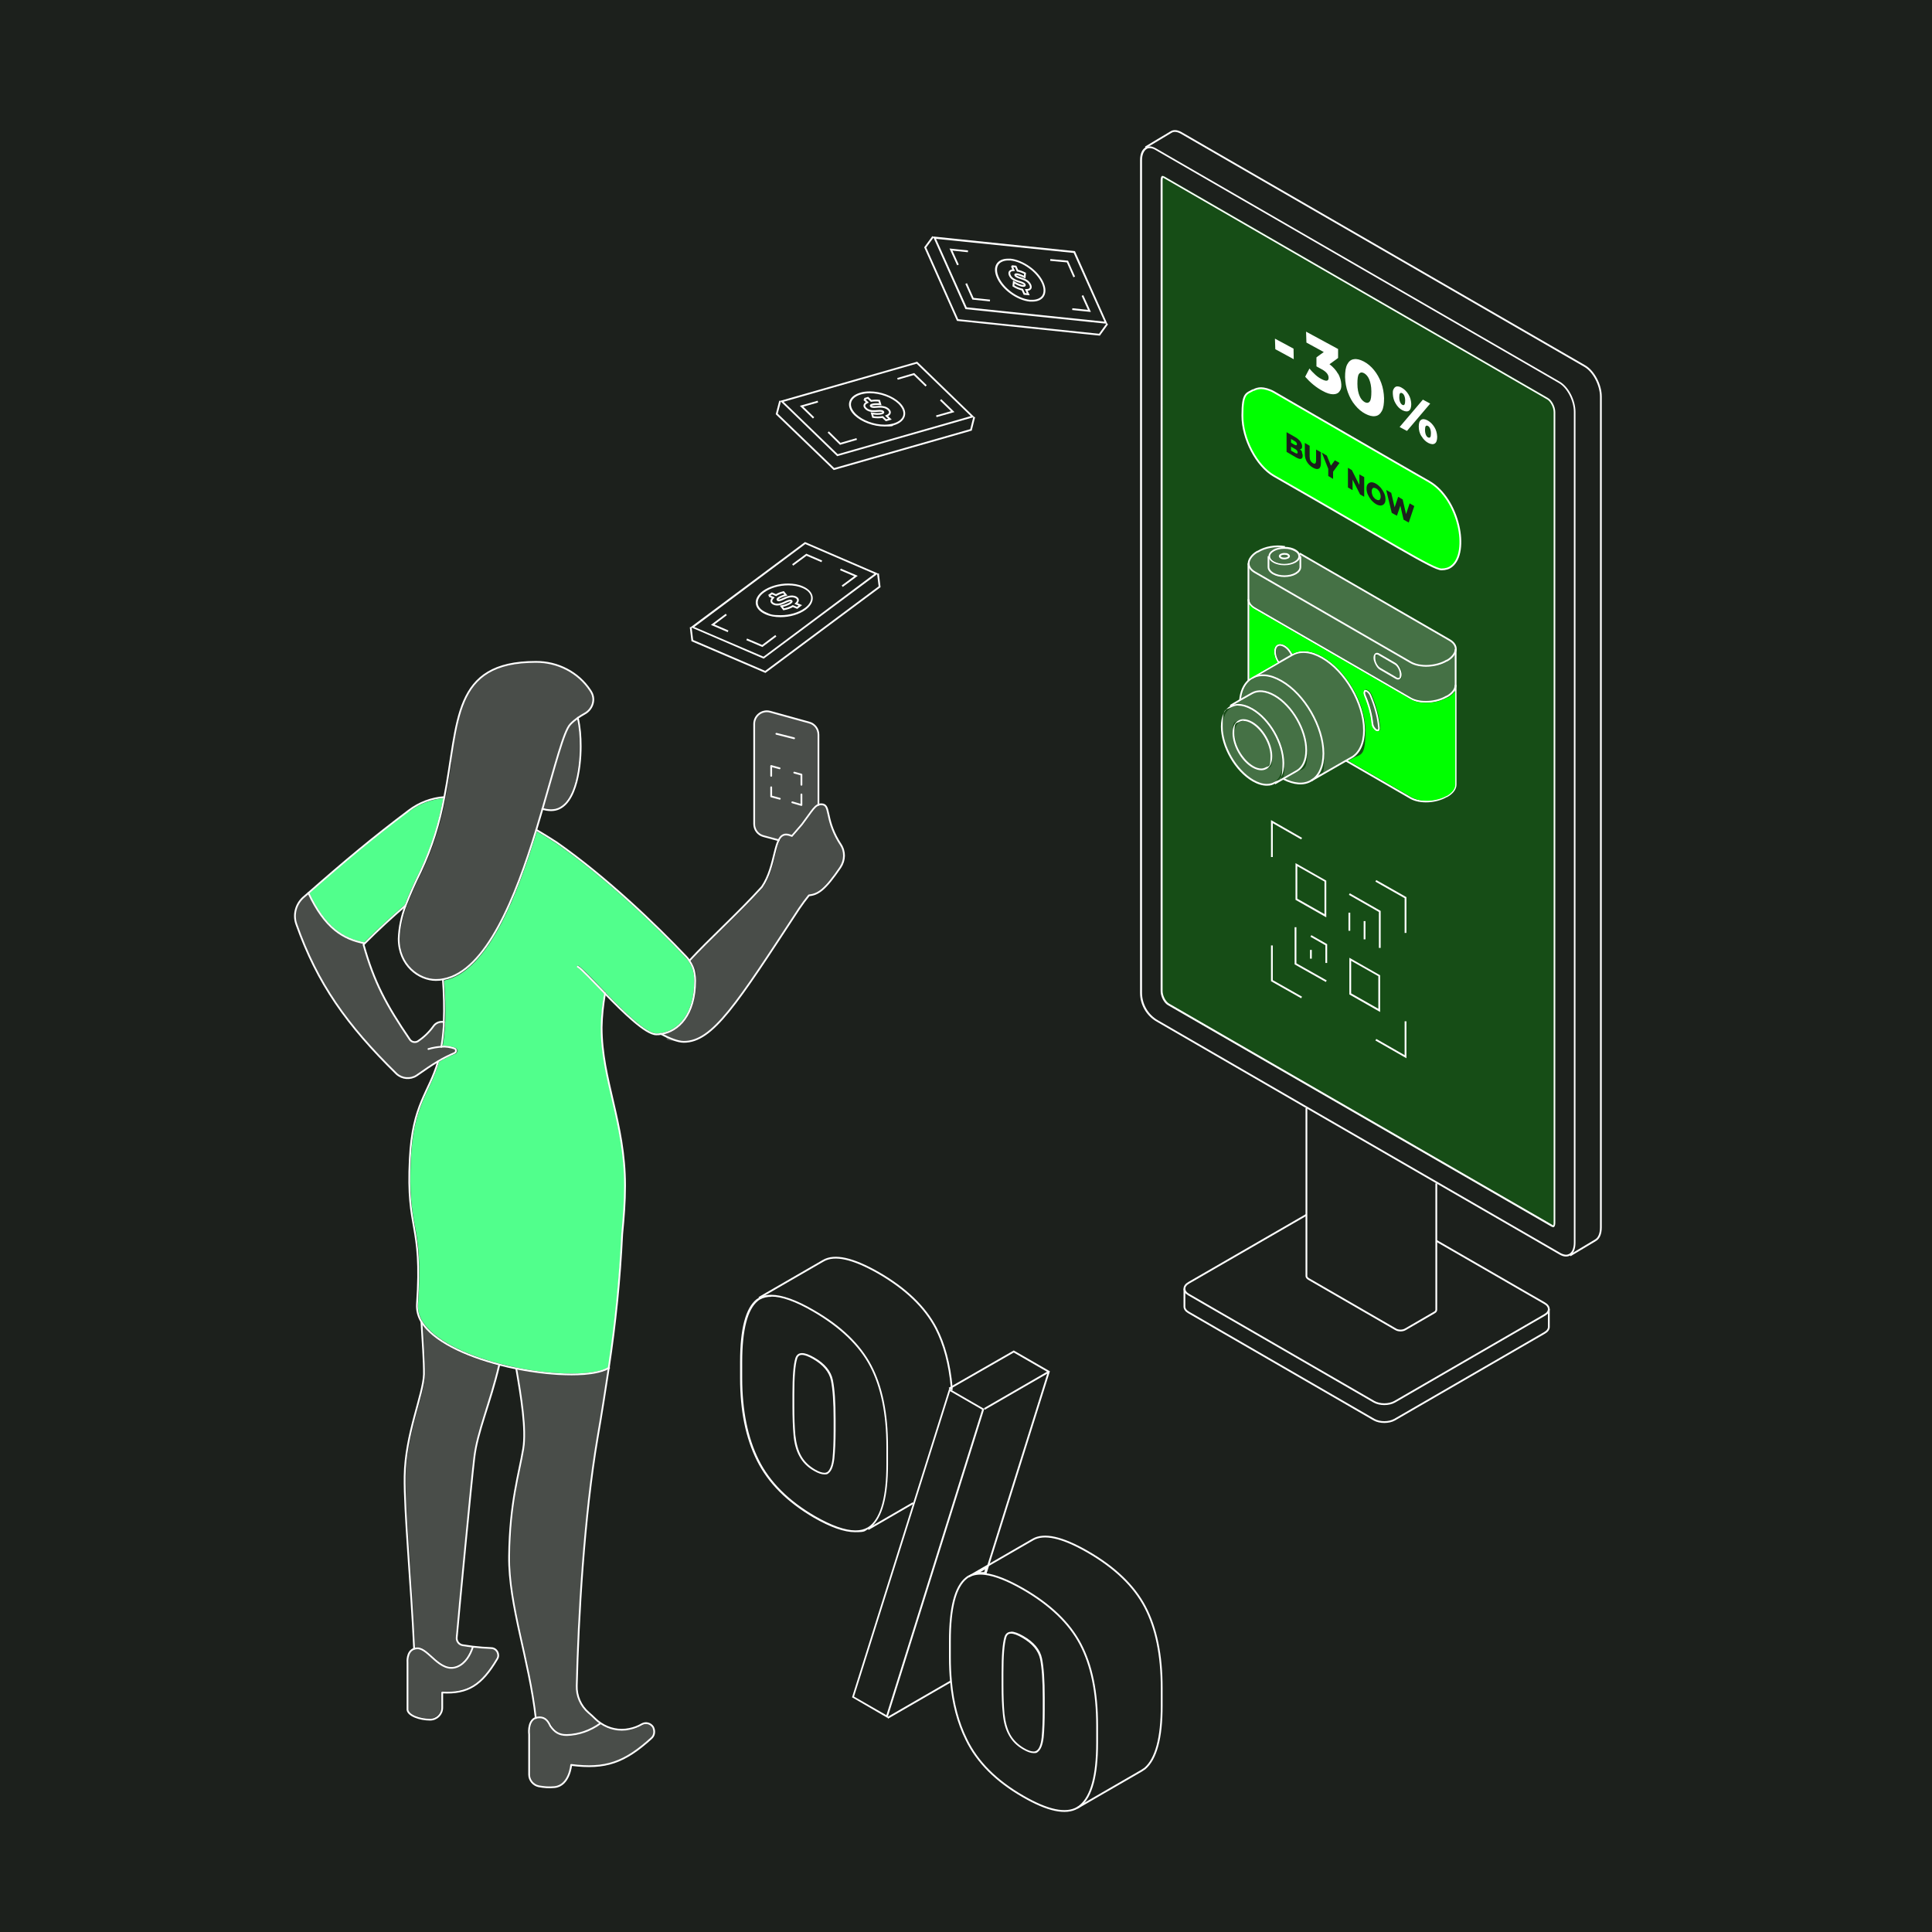 <svg xmlns="http://www.w3.org/2000/svg" id="katman_1" viewBox="0 0 1080 1080"><defs><style>      .st0 {        stroke-miterlimit: 10;      }      .st0, .st1 {        fill: none;        stroke: #fff;      }      .st2, .st3 {        fill: lime;      }      .st4, .st5 {        fill: #fff;      }      .st4, .st3, .st6 {        opacity: .2;      }      .st7 {        fill: #1c201c;      }      .st1 {        stroke-linecap: round;        stroke-linejoin: round;      }      .st8 {        fill: #51ff8c;      }    </style></defs><rect class="st7" width="1080" height="1080"></rect><g><g><path class="st4" d="M426.9,466.9c-2.8-.8-4.8-3.4-4.8-6.4v-55.9c0-2.1.9-4,2.6-5.2,1.7-1.3,3.7-1.7,5.7-1.1l21.7,6c2.8.8,4.8,3.4,4.8,6.4v38.9c-1.8.8-3.3,2.9-5.7,6.3-1,1.3-2.1,2.9-3.4,4.6l-5.4,6.3c-1-.4-2.1-.6-3.1-.7-2,0-3.4,1.2-4.4,3.1l-8.1-2.2Z"></path><path class="st4" d="M315.6,449.2c-2.2,2.1-4.7,3.2-7.6,3.2-1.3,0-2.7-.2-4.2-.6,1.5-5,2.8-9.8,4.1-14.4,4.6-16.3,8.3-29.1,11.1-32.1,1.1-1.1,2.3-2.2,3.6-3.2,1,4.9,1.5,10,1.4,15,0,11.4-2.2,25.7-8.5,32Z"></path><path class="st4" d="M252.2,425.8c4.9-32.1,8.4-55.3,47.3-55.3,12.2-.2,23.5,5.7,30.1,15.8.2.3.4.7.6,1,1,1.9,1.2,4.1.6,6.3-.7,2.2-2.2,4-4.3,5.1-1.3.7-2.6,1.5-3.8,2.3,0,0,0,0,0,0,0,0,0,0,0,0-1.7,1.2-3.2,2.4-4.4,3.8-2.9,3.1-6.5,15.4-11.3,32.5-1.3,4.7-2.7,9.6-4.2,14.8,0,0,0,0,0,.1l-.3,1.2c-1,3.3-2,6.8-3,10.2,0,0,0,0,0,0-.1.1-.2.3-.1.5-10.3,33.6-26.8,78.6-51.5,83.1,0,0,0,0,0,0,0,0,0,0,0,0,0,0,0,0,0,0,0,0,0,0,0,0-1.5.3-2.8.4-4.1.4-9.7,0-20.2-8.6-20.2-22.5.2-6.3,1.5-12.6,3.9-18.7,2.6-6.7,5.4-13.1,8.4-18.9,6.2-13.2,10.7-27.2,13.3-41.7,0,0,0,0,0,0,1.3-6.9,2.3-13.5,3.3-19.9Z"></path><path class="st4" d="M232.7,600.8h-.1c-3.3,2.2-7.7,1.9-10.6-.8-29.3-28.9-44.5-51.5-55.9-83.5-1.8-5.1-.4-10.8,3.6-14.4.7-.6,1.8-1.6,2.5-2.2,9.8,20.4,20.5,25.5,30.6,27.7,0,.1-.1.3,0,.4,6.3,22.1,13.4,34.8,26,53.3.6.8,1.4,1.4,2.4,1.6.2,0,.5,0,.7,0,.8,0,1.5-.2,2.1-.6,0,0,.1,0,.2,0,3.3-2.2,6.2-5,8.6-8.4,1.1-1.7,3-2.5,5-2.3v1.7c-.4,4-.8,7.7-1.4,11.3-2.5.2-4.8.6-6.9,1.2-.3,0-.4.4-.3.6,0,.3.3.4.6.3,2.1-.6,4.4-1,6.9-1.2,0,0,.1,0,.2,0s.2,0,.3,0c2.4-.2,4.7.1,6.9.9.2,0,.4.2.5.5.2.4,0,.9-.5,1.1-3.4,1.4-6.5,3-9.4,4.7,0,0,0,0,0,0,0,0,0,0,0,0-3.6,2.2-7.4,4.8-11.8,7.9Z"></path><path class="st4" d="M264.6,921c3.7.4,7,.7,10,.7.9,0,1.8.4,2.4,1.1.6.7,1,1.6,1,2.5,0,.6-.2,1.2-.5,1.7-8.6,14.6-16.3,19.2-30.3,18.4-.1,0-.3,0-.4.1-.1,0-.2.2-.2.4v8.5c0,3.4-2.8,6.2-6.3,6.2-5.4,0-11.7-2.2-12.1-5v-26.5c0,0-.5-5.7,3.3-7.1,0,0,0,0,0,0,.6-.2,1.1-.3,1.7-.3h0c2.4,0,4.8,2.3,7.5,4.7,4.1,3.7,8.8,8,14.8,5.6,3.9-1.6,6.9-5.4,8.9-11Z"></path><path class="st4" d="M271.4,787.9c-3.1,10-5.9,18.5-6.8,27-1.9,16.7-8.5,86.6-9.8,100.4-.2,2.4,1.5,4.5,3.8,4.9,2,.3,3.5.5,5,.7-1.3,3.8-3.8,8.4-8.2,10.2-5.5,2.1-9.7-1.7-13.8-5.4-2.8-2.5-5.4-4.9-8.1-4.9h0c-.5,0-.9,0-1.4.2-.7-14.7-1.7-30.2-2.7-45.2-1.4-20.1-2.7-39.1-2.5-50.5.2-13.9,3.9-27.6,6.9-38.6,2-7.4,3.8-13.8,3.9-18.3.1-6-.5-15.6-1.1-25l-.2-2.5c6.6,9,21.8,17.1,42.3,22.5-2.2,9.2-4.8,17.4-7.1,24.7Z"></path><path class="st4" d="M352,967.1c2.6-.5,5.1-1.5,7.3-2.8,1.9-1.1,4.4-.4,5.5,1.5l.2.4h0c0,0,0,.1,0,.2.8,1.7.3,3.8-1.1,5-14.9,13.6-25.7,17.2-44.4,14.8-.1,0-.3,0-.4.1-.1,0-.2.2-.2.3,0,.1-1,11.2-8.9,12-3,.3-5.9.1-8.8-.5-2.8-.6-4.8-3.2-4.8-6.1v-22.5c0,0-.9-6.9,3-8.6,0,0,0,0,0,0,.2,0,.3,0,.4-.2.6-.2,1.3-.3,1.9-.3s0,0,0,0c2.8,0,4.2,1.8,5.5,4.6,2.4,3.3,4.8,5.3,9.8,5.3,6.7-.2,13.2-2.4,18.7-6.4,4.7,3.1,10.6,4.3,16.1,3.1Z"></path><path class="st4" d="M333.7,803.3c-9,52.4-11.2,119.7-11.7,139.1-.2,6,2.3,11.6,6.7,15.5l.2.2c1.2,1,2.4,2.1,3.5,3.2.8.8,1.6,1.5,2.6,2.1-5.2,3.7-11.4,5.7-17.8,6-4.6,0-6.6-1.6-8.9-4.8-1.2-2.6-2.8-5-6.4-5.1-.6,0-1.3,0-1.9.3-1.6-13.8-4.5-27.2-7.4-40.1-3.9-17.5-7.6-34-7.4-49.7.3-22.8,3.3-37.4,5.7-49.1.8-3.8,1.5-7.4,2.1-10.9,1.8-11.1-1.2-29.4-3.8-44.4,10.8,2.1,21.3,3.2,30.2,3.2s16.1-1.1,20.3-3.2c-1.9,12.3-3.8,24.5-6,37.6Z"></path><path class="st4" d="M469.3,484.5c-8.6,12.5-12.4,15-17.2,15.5-.1,0-.3,0-.3.2-.4.5-.8,1.1-1.2,1.6-1.5,1.9-3,3.8-4.2,5.7l-3.6,5.5c-31.9,48.7-45.2,68.9-60.5,68.9s-6.6-1.3-11.2-3.7c9-2,18.1-10.8,18.1-30.1s-.1-2.6-.3-4c-.4-2.4-1.3-4.9-2.7-7,4.8-5.3,10.9-11.2,17.3-17.5,7.8-7.6,15.8-15.5,23.1-23.6,3.8-5.6,5.5-12.4,6.8-17.9,1.5-6.2,2.7-11.2,6.2-11.2,1,0,2.1.3,3.1.8.2,0,.4,0,.6-.1l5.6-6.6c1.3-1.8,2.4-3.3,3.4-4.7,2.5-3.5,3.9-5.4,5.6-6.1,0,0,0,0,0,0,.4-.2.9-.3,1.4-.3,2.3,0,2.7,1.3,3.5,5.2.7,3.4,1.9,8.6,5.7,15.1.4.6.8,1.2,1.2,1.9,2.5,3.7,2.4,8.5-.1,12.2Z"></path><path class="st8" d="M228.8,453.5c5.6-4.1,12.1-6.6,19-7.3-2.6,14.1-6.9,27.9-13.1,40.8-3,5.8-5.8,12.2-8.4,18.8-8,6.9-15.7,14-22.7,21-10.1-2-20.9-6.9-30.7-27.5,21.1-18.6,36.8-31.5,55.8-45.9Z"></path><path class="st8" d="M366.9,577.7h0c-6.2,0-21.5-15.7-28.1-22.5,0,0,0-.2-.1-.3-1.6-1.6-3.1-3.1-4.5-4.6-5.4-5.6-9.4-9.6-10.8-10.4-.2-.1-.5,0-.7.2s0,.5.2.7c1.3.7,5.6,5.1,10.6,10.2,1.4,1.4,2.8,2.9,4.3,4.4-1.1,6.2-1.7,12.5-1.8,18.9,0,14,3,26.8,6.1,40.2,3.4,14.7,7,30,7,48.3s-.8,18.4-1.6,27.1c-1.2,24.7-3.7,49.8-7.4,74.5-7.9,4.5-28.7,4.6-51,.2,0,0-.2-.2-.4-.2s-.1,0-.2,0c-3-.6-6.1-1.3-9.1-2.1,0,0,0,0-.1,0-21.5-5.6-37.2-14.2-43.1-23.6,0-.1,0-.2-.2-.3-1.7-2.9-2.5-6-2.3-9.2,1.7-24.4,0-34.4-1.8-44.2-1.6-8.7-3.2-17.8-2.2-37.2,1-20.4,5.4-29.9,9.7-39.1,2.1-4.5,4.3-9.2,6-15.1,0,0,0,0,0,0,2.8-1.7,5.7-3.2,9.1-4.5.9-.4,1.4-1.5,1-2.4-.2-.4-.5-.8-1-1-2.2-.8-4.6-1.1-7-1,.6-3.5,1-7.2,1.3-11.2v-2c.1,0,.1-.1.1-.2s0-.1,0-.2c.2-7.6,0-15.4-.6-23,25-5,41.5-49.7,51.8-83.3,3.3,1.9,6.8,4,10.9,6.7,30.1,21,58.2,48.9,72.2,63.7.7.7,1.3,1.4,1.8,2.2,0,0,0,0,0,0,1.4,2.1,2.4,4.5,2.8,6.9.2,1.3.3,2.6.3,3.8,0,19.7-9.7,28.1-18.7,29.4-.8.1-1.7.2-2.5.2Z"></path></g><g><g><path class="st1" d="M248.4,445.6c-7.2.5-14.1,3.1-19.9,7.5-19.8,14.9-35.4,27.9-56.1,46.1,0,0-2,1.7-3,2.6-4.1,3.8-5.6,9.7-3.7,14.9,11.8,33.2,28,56.1,56,83.6,3.1,2.8,7.7,3.2,11.2.9,4.4-3.1,8.2-5.7,11.9-7.9,0,0,0,0,0,0,3-1.8,6.1-3.3,9.3-4.7.7-.3,1-1.1.7-1.8-.1-.3-.4-.6-.7-.7-2.3-.8-4.8-1.2-7.3-1h-.1c-2.4.2-4.9.6-7.2,1.3"></path><path class="st1" d="M338.2,555.4c10.3,10.6,22.9,22.9,28.7,22.8.8,0,1.7,0,2.6-.2,9.8-1.4,19.1-10.7,19.1-29.8,0-1.3-.1-2.6-.3-3.9-.4-2.6-1.4-5-2.9-7.2,0,0,0,0,0,0-.5-.8-1.1-1.6-1.8-2.3-16.9-17.8-44.3-44.2-72.3-63.8-3.9-2.5-7.7-4.9-11.5-7.1,0,0,0,0,0,0"></path><path class="st1" d="M323,540.4c1.8.9,7.9,7.5,15.2,14.9"></path><path class="st1" d="M340.5,764.7s-.1,0-.2,0c-8.2,4.9-29.9,4.7-51.7.3h0c-3.2-.6-6.4-1.4-9.5-2.2-19.3-5-36.9-13.3-43.5-23.9-1.8-2.9-2.7-6.3-2.5-9.8,3.2-46.2-6.1-40.3-4-81.4,1.5-30.5,10.6-36.6,15.8-54.3"></path><path class="st1" d="M246.7,585.2h0c.7-4,1.1-7.9,1.4-11.8v-2.2c.3-7.9.1-15.7-.5-23.6"></path><path class="st1" d="M226.7,506.2c-7.5,6.4-15.2,13.5-22.9,21.2l-.6.6c6,21.3,12.7,33.7,25.9,53.1,1,1.5,3.1,1.9,4.6.9,0,0,0,0,0,0,3.3-2.2,6.2-5,8.5-8.2,1.3-2,3.6-2.9,5.9-2.5h0"></path><path class="st1" d="M172.4,499.2c9.3,19.8,19.5,25.8,31.4,28.1"></path><path class="st1" d="M338.2,555.4h0c-1.1,6.3-1.8,12.6-1.9,18.9,0,29.2,13.1,53.4,13.1,88.5,0,9-.7,17.9-1.6,27.1-1.2,25-3.7,49.9-7.5,74.7,0,0,0,0,0,.1-1.9,12.2-3.8,24.9-6.2,38.6-7.6,44.3-10.8,101.8-11.7,139-.2,5.7,2.2,11.3,6.6,15.1,1.3,1.1,2.5,2.2,3.7,3.4.9.9,2,1.8,3.1,2.5,0,0,0,0,0,0,4.7,3.2,10.5,4.4,16,3.2,2.5-.5,4.9-1.4,7.1-2.7,2.2-1.2,4.9-.4,6.2,1.7,0,.1.1.3.2.5h0c.8,2.1.4,4.3-1.2,5.7-14.9,13.5-25.6,17.4-44.8,14.9,0,0-1,11.6-9.3,12.4-3,.3-6,.1-9-.5-3-.7-5.2-3.4-5.2-6.5v-22.4s-1-7.2,3.4-9.2c0,0,.1,0,.2,0,.7-.3,1.5-.4,2.3-.4,3.3,0,4.8,2.4,5.9,4.8,2.5,3.5,4.8,5.1,9.3,5.1,6.7-.2,13.2-2.5,18.7-6.5"></path><path class="st1" d="M235.6,738.9h0c.6,10.3,1.5,22.4,1.4,29.4-.3,11-10.5,33.6-10.8,56.9-.3,19.7,3.7,61,5.3,96.4"></path><path class="st1" d="M279.1,762.9h0c-5.1,21.7-12.3,37.3-14,52.1-1.9,16.3-8.3,83.7-9.8,100.4-.2,2.1,1.3,4,3.4,4.3,1.9.3,3.7.5,5.6.8h0c3.7.4,7.1.7,10.3.8,2.2,0,3.9,1.9,3.9,4.1,0,.7-.2,1.4-.6,2-8.6,14.5-16.3,19.5-30.7,18.7v8.5c0,3.7-3,6.7-6.8,6.7h0c-5.7,0-12.2-2.3-12.6-5.5v-26.5s-.6-6.1,3.7-7.6h0c.6-.2,1.2-.3,1.9-.3,6.3,0,12.5,14.1,22.2,10.3,4.6-1.9,7.2-6.5,8.7-11t0,0"></path><path class="st1" d="M288.6,765s0,0,0,0c2.7,15.6,5.7,33.9,3.9,44.9-2.3,14-7.5,29.7-7.9,60-.3,27.6,11.3,57.9,14.9,90.5h0"></path><path class="st1" d="M303.2,452.2h0c1.6.4,3.2.7,4.8.7,13.6.1,16.6-23,16.6-35.7,0-5.4-.4-10.7-1.6-15.9"></path><path class="st1" d="M323,401.3c1.2-.8,2.4-1.6,3.7-2.3,4.4-2.3,6.3-7.7,3.9-12-.2-.4-.4-.7-.6-1-6.7-10.2-18.3-16.1-30.5-16-47,0-42.9,33.4-51.1,75.5,0,0,0,0,0,0-2.6,14.4-7,28.4-13.2,41.6-3.1,6.2-5.9,12.5-8.4,18.9-2.3,6-3.7,12.4-3.9,18.8,0,14.8,11.3,23,20.7,23,1.4,0,2.8-.1,4.2-.4h0c24.1-4.4,40.6-46.3,52-83.6,1.2-4,2.4-8,3.5-11.8,6.9-23.6,11.8-43.3,15.5-47.1,1.3-1.4,2.8-2.6,4.4-3.7Z"></path><path class="st1" d="M385.4,537c10.6-11.6,27.1-26.4,40.5-41.2,8.2-11.9,6.3-29.3,13.5-29.3,1.1,0,2.3.4,3.3.8l5.6-6.5c5.9-7.8,7.3-11.2,10.8-11.2,5.4,0,1.9,7.4,9.6,20.5.4.6.8,1.2,1.2,1.9,2.6,3.9,2.5,8.9-.1,12.8-8.5,12.5-12.4,15.2-17.6,15.7-1.9,2.4-3.8,4.9-5.4,7.3-35.1,53.6-48.4,74.6-64.6,74.6-3.3,0-8.2-2-12.8-4.5"></path></g><path class="st1" d="M435.3,469.7l-8.5-2.3c-3.1-.8-5.2-3.6-5.2-6.8v-55.9c0-4.7,4.5-8.1,9-6.8l21.7,6c3.1.8,5.2,3.6,5.2,6.8v39.2"></path><g><polyline class="st1" points="431.1 433.7 431.1 428.2 435.8 429.5"></polyline><polyline class="st1" points="435.9 446.5 431.1 445.2 431.1 440.1"></polyline><polyline class="st1" points="448 444.1 448 450 442.9 448.5"></polyline><polyline class="st1" points="444 431.9 448 433 448 438.7"></polyline></g><line class="st1" x1="434" y1="410.2" x2="443.9" y2="412.7"></line></g></g><g><path class="st3" d="M868.4,686c-.3,0-.6-.1-1-.3l-214.4-123.8c-2.2-1.2-4.1-4.9-4.1-7.9V100.7c0-1.2.3-2.5,1.1-2.5s.6.1,1,.3l214.4,123.8c2.2,1.3,4.1,5,4.1,7.9v453.2c0,1.2-.3,2.4-1.1,2.4Z"></path><g class="st6"><path class="st5" d="M716.3,381.2c-6-3.4-11.6-4.1-15.8-1.8h-.2c-.7.5-1.3,1-1.9,1.5-2.4,2.2-3.9,5.5-4.5,9.6l6-3.4c3.5-2,8.1-1.6,13,1.3,9.9,5.7,17.9,19.6,17.9,31.1s-1.9,9.9-5.5,11.9l-6.9,3.9c5.4,2.7,10.5,2.9,14.3.7,4.3-2.4,6.6-7.7,6.6-14.7,0-14.7-10.4-32.7-23.1-40.1Z"></path><path class="st5" d="M729.8,419.4c0-11.1-7.8-24.7-17.4-30.2-4.5-2.6-8.8-3.1-12-1.3l-9.9,5.7c.6-.1,1.2-.2,1.9-.2,2.4,0,5.1.8,7.9,2.4,9.8,5.6,17.7,19.4,17.7,30.6s-1.1,7.5-3,9.6l9.9-5.7c3.2-1.8,5-5.7,5-11Z"></path><path class="st5" d="M701.7,319.5l87.3,50.4c5,2.9,13.7,2.5,19.5-.8h.2c3-1.8,4.6-4.1,4.6-6.2s-1.1-3.4-3.2-4.6l-83.3-48.1c0,.2,0,.5,0,.7h0s.5,0,.5,0v6.1c0,1.6-1,3-2.8,4.1-1.8,1-4.2,1.6-6.5,1.6-2.4,0-4.7-.5-6.5-1.6-1.8-1.1-2.8-2.5-2.8-4.1v-6.1h.5c0-1.3.9-2.6,2.6-3.6,1.1-.6,2.4-1,3.8-1.3-4.3-.2-8.9.8-12.2,2.7h-.2c-3,1.8-4.6,4-4.6,6.2s1.1,3.4,3.2,4.6Z"></path><path class="st5" d="M724.3,314.5c-1.7,1-4,1.5-6.3,1.5s-4.5-.5-6.3-1.5c-1-.6-1.7-1.2-2.1-1.9v4.4c0,1.2.8,2.3,2.3,3.2,3.3,1.9,8.7,1.9,12.1,0,1.5-.9,2.3-2,2.3-3.2v-4.4c-.4.7-1.1,1.4-2.1,1.9Z"></path><path class="st5" d="M809.2,369.8h-.2c-3.3,2-7.5,3-11.6,3s-6.5-.7-8.9-2.1l-87.3-50.4c-1.2-.7-2.1-1.5-2.7-2.4v17c0,1.8,1.1,3.4,3.2,4.6l87.3,50.4c5,2.9,13.7,2.5,19.5-.8h.2c2.9-1.8,4.6-4,4.6-6.2v-16.9c-.9,1.4-2.3,2.7-4.1,3.8ZM781.7,379.9c-.4,0-.9-.1-1.3-.4l-9.1-5.3c-1.9-1.1-3.3-3.9-3.3-6.4s.8-2.9,2-2.9.9.1,1.3.4l9.1,5.3c1.8,1.1,3.3,3.9,3.3,6.4s-.8,2.9-2,2.9Z"></path><path class="st5" d="M779.9,371.5l-9.1-5.3c-.3-.2-.6-.3-.8-.3-.7,0-1,1-1,1.9,0,2.1,1.3,4.6,2.8,5.5l9.1,5.3c.3.2.6.3.8.3.7,0,1-1,1-1.9,0-2.1-1.3-4.6-2.8-5.5Z"></path><path class="st5" d="M762.1,408.2c0-14.7-10.4-32.7-23.2-40.1-6.1-3.5-11.8-4.1-16-1.7l-7.7,4.4-10.9,6.3c3.7-.5,8,.6,12.4,3.2,13,7.5,23.6,25.9,23.6,41s-1.2,9.3-3.5,12.3l18.6-10.7c4.3-2.5,6.6-7.7,6.6-14.7Z"></path><path class="st5" d="M717.8,361.6c-1.2-.7-2.4-.8-3.2-.4-.8.5-1.3,1.5-1.3,3s.7,3.8,1.9,5.6l6.5-3.7c-.9-1.9-2.4-3.6-3.9-4.5Z"></path><g><path class="st5" d="M699.7,396.8c-2.6-1.5-5.1-2.3-7.4-2.3s-2.8.3-3.9,1c-3.1,1.7-4.9,5.5-4.9,10.7,0,10.9,7.7,24.3,17.2,29.8,2.6,1.5,5.1,2.3,7.4,2.3s2.9-.3,4.1-1c3-1.7,4.7-5.5,4.7-10.6,0-10.9-7.7-24.3-17.2-29.8ZM708,429.9c-.8.5-1.8.7-2.9.7s-3.2-.5-5-1.5c-6.1-3.5-11.1-12.1-11.1-19.2s1.3-6.1,3.4-7.2c.8-.4,1.7-.7,2.8-.7,1.5,0,3.2.5,4.9,1.5,6.1,3.5,11.1,12.1,11.1,19.2s-1.3,6-3.3,7.2Z"></path><path class="st5" d="M699.7,404.4c-1.6-.9-3.1-1.4-4.4-1.4s-1.6.2-2.3.6c-1.8,1-2.8,3.3-2.8,6.4,0,6.7,4.7,15,10.6,18.3,1.6.9,3.1,1.4,4.5,1.4s1.7-.2,2.4-.6c1.8-1,2.8-3.3,2.8-6.3,0-6.8-4.8-15-10.6-18.3Z"></path></g><g><path class="st5" d="M719.8,310.5c-.4-.2-1.1-.4-1.7-.4s-1.3.1-1.7.4c-.3.2-.4.4-.4.4,0,0,.1.2.4.4.4.3,1.1.4,1.7.4s1.3-.1,1.7-.4c.3-.2.4-.4.4-.4s-.1-.2-.4-.4Z"></path><path class="st5" d="M725.7,310h0c-.3-.8-1-1.4-1.8-1.9-1.5-.9-3.5-1.3-5.6-1.4h-.3c-2.2,0-4.2.5-5.7,1.4-1.4.8-2.1,1.8-2.1,2.8s.7,2,2.1,2.8c1.5.9,3.6,1.4,5.8,1.4s4.3-.5,5.8-1.4c1.4-.8,2.1-1.8,2.1-2.8s0-.6-.2-.9ZM720.3,312.2c-.6.4-1.4.5-2.2.5s-1.6-.2-2.2-.5c-1.2-.7-1.2-1.9,0-2.6.6-.4,1.4-.5,2.2-.5s1.6.2,2.2.5c1.2.7,1.2,1.9,0,2.6Z"></path></g></g><g><g><path class="st0" d="M730.3,619.5v93.8c0,.6.4,1.1,1.1,1.6l48.8,28.2c1.5.9,3.9.9,5.4,0l16.2-9.4c.8-.4,1.1-1,1.1-1.6v-70.6"></path><g><path class="st0" d="M802.9,693.6l60.5,34.9c1.6.9,2.4,2.1,2.4,3.3s-.8,2.4-2.4,3.3l-83.8,48.5c-3.2,1.8-8.3,1.8-11.5,0l-103.6-59.9c-1.6-.9-2.4-2.1-2.4-3.3s.8-2.4,2.4-3.3l65.8-38"></path><path class="st0" d="M662.1,720.4v10c0,1.2.8,2.4,2.4,3.3l103.6,59.9c3.2,1.8,8.3,1.8,11.5,0l83.8-48.5c1.6-.9,2.4-2.1,2.4-3.3v-10"></path></g><g><path class="st5" d="M642.7,82.8h0c.9,0,2,.3,3,.9l225.7,130.4c4.6,2.6,8.4,9.9,8.4,16.1v464.4c0,3-.9,5.3-2.5,6.3-.6.3-1.2.5-1.9.5s-1.9-.3-3-.9l-143.3-82.8-81.9-47.4c-5.4-3.1-8.8-9-8.8-15.3V89.6c0-3.1,1-5.4,2.7-6.4.5-.3,1.1-.4,1.7-.4M642.7,81.8c-.8,0-1.5.2-2.2.5-2,1.1-3.2,3.6-3.2,7.2v465.5c0,6.6,3.5,12.8,9.3,16.1l81.9,47.4,143.3,82.8c1.2.7,2.4,1.1,3.5,1.1s1.7-.2,2.4-.6c1.9-1.1,3-3.6,3-7.1V230.3c0-6.6-3.9-14.2-8.9-17l-225.7-130.4c-1.3-.7-2.4-1.1-3.5-1.1h0Z"></path><path class="st0" d="M877.7,701.8l14.2-8.5c1.9-1.1,3-3.6,3-7.2V221.7c0-6.5-4-14.1-8.9-17l-225.7-130.4c-2.3-1.3-4.3-1.4-5.8-.4l-14.2,8.5"></path></g></g><g id="camera"><g id="camera1" data-name="camera"><g><path class="st0" d="M717.3,435.3c6.1,3.2,11.6,3.5,15.6,1.1,4.3-2.4,6.9-7.7,6.9-15.2,0-14.9-10.5-33.1-23.4-40.5-6.3-3.7-12.1-4.1-16.3-1.8,0,0-.1,0-.2.1-.7.4-1.4.9-2,1.5-2.6,2.4-4.3,6.1-4.7,10.9"></path><path class="st0" d="M732.9,436.4l19.5-11.2,3.2-1.8c4.2-2.4,6.9-7.7,6.9-15.2,0-14.9-10.5-33.1-23.4-40.5-6.4-3.7-12.3-4.1-16.5-1.7l-.4.2-7.3,4.2-14.8,8.5h0s-.2.1-.2.1"></path><path class="st5" d="M692.3,394.5c2.2,0,4.8.8,7.4,2.3,9.5,5.5,17.2,18.8,17.2,29.8s-1.7,8.9-4.7,10.6c-1.2.7-2.6,1-4.1,1-2.3,0-4.8-.8-7.4-2.3-9.5-5.5-17.2-18.8-17.2-29.8s1.7-9,4.8-10.7c1.2-.6,2.5-1,3.9-1M692.3,393.5c-1.6,0-3.1.4-4.4,1.1-3.3,1.8-5.4,5.8-5.4,11.6,0,11.3,7.9,25,17.7,30.6,2.8,1.6,5.5,2.4,7.9,2.4s3.2-.4,4.6-1.2c3.2-1.8,5.2-5.8,5.2-11.5,0-11.3-7.9-25-17.7-30.6-2.8-1.6-5.5-2.4-7.9-2.4h0Z"></path><path class="st5" d="M695.2,403c1.3,0,2.9.5,4.4,1.4,5.8,3.4,10.6,11.6,10.6,18.3s-1,5.3-2.8,6.3c-.7.4-1.5.6-2.4.6-1.3,0-2.9-.5-4.4-1.4-5.8-3.4-10.6-11.6-10.6-18.3s1-5.4,2.8-6.4c.7-.4,1.4-.6,2.3-.6M695.2,402c-1,0-2,.2-2.8.7-2.1,1.1-3.4,3.6-3.4,7.2,0,7.1,5,15.7,11.1,19.2,1.8,1,3.5,1.5,4.9,1.5s2-.3,2.9-.7c2-1.1,3.3-3.6,3.3-7.2,0-7.1-5-15.7-11.1-19.2-1.8-1-3.5-1.5-4.9-1.5h0Z"></path><path class="st0" d="M712.6,438l4.7-2.7,7.7-4.4c3.2-1.8,5.2-5.8,5.2-11.5,0-11.3-7.9-25-17.7-30.6-4.9-2.8-9.3-3.1-12.5-1.3l-6.9,3.9-5.3,3.1h-.2"></path><path class="st0" d="M813.7,382.9c0,2.3-1.7,4.7-4.9,6.5h-.2c-5.9,3.5-14.9,3.9-20,1l-87.2-50.4c-2.3-1.3-3.5-3.1-3.5-5"></path><path class="st0" d="M726.5,309.4l83.8,48.4c2.3,1.3,3.5,3.1,3.5,5s-1.7,4.7-4.9,6.5h-.2c-5.9,3.5-14.9,3.9-20,1l-87.2-50.4c-2.3-1.3-3.5-3.1-3.5-5s1.7-4.7,4.9-6.5h.2c4.2-2.6,10.1-3.5,14.9-2.7,0,0,.2,0,.3,0"></path><path class="st5" d="M718.2,306.8c2.1,0,4.1.5,5.6,1.4.9.5,1.5,1.1,1.8,1.8h0c.1.4.2.7.2,1,0,1-.7,2-2.1,2.8-1.5.9-3.6,1.4-5.8,1.4s-4.2-.5-5.8-1.4c-1.4-.8-2.1-1.8-2.1-2.8s.7-2,2.1-2.8c1.5-.9,3.5-1.4,5.7-1.4h.3M718.2,305.8h-.3c-2.2,0-4.5.5-6.2,1.5-1.7,1-2.6,2.3-2.6,3.6s.9,2.6,2.6,3.6c1.7,1,4,1.5,6.3,1.5s4.5-.5,6.3-1.5c1.7-1,2.6-2.3,2.6-3.6s-.1-1-.4-1.5h0c-.4-.8-1.1-1.5-2.2-2.2-1.7-1-3.9-1.5-6.1-1.5h0Z"></path><path class="st5" d="M718,310.1c.7,0,1.3.1,1.7.4.3.2.4.4.4.4,0,0,0,.2-.4.4-.4.3-1.1.4-1.7.4s-1.3-.1-1.7-.4c-.3-.2-.4-.4-.4-.4,0,0,.1-.2.4-.4.4-.3,1.1-.4,1.7-.4M718,309.1c-.8,0-1.6.2-2.2.5-1.2.7-1.2,1.9,0,2.6.6.4,1.4.5,2.2.5s1.6-.2,2.2-.5c1.2-.7,1.2-1.9,0-2.6-.6-.4-1.4-.5-2.2-.5h0Z"></path><path class="st0" d="M813.7,362.9v75.7c0,2.3-1.7,4.7-4.9,6.5h-.2c-5.9,3.5-14.9,3.9-20,1l-36.2-20.9"></path><polyline class="st0" points="697.9 380.6 697.9 335 697.9 314.9"></polyline><path class="st0" d="M709.1,310.9v6.1c0,1.3.9,2.6,2.6,3.6,3.5,2,9.1,2,12.6,0,1.7-1,2.6-2.3,2.6-3.6v-6.1"></path><path class="st5" d="M769.8,365.9c.2,0,.5,0,.8.3l9.1,5.3c1.5.9,2.8,3.4,2.8,5.5s-.3,1.9-1,1.9-.5,0-.8-.3l-9.1-5.3c-1.5-.9-2.8-3.4-2.8-5.5s.3-1.9,1-1.9M769.8,364.9c-1.2,0-2,1.1-2,2.9s1.5,5.3,3.3,6.4l9.1,5.3c.5.3.9.4,1.3.4,1.2,0,2-1.1,2-2.9s-1.5-5.3-3.3-6.4l-9.1-5.3c-.5-.3-.9-.4-1.3-.4h0Z"></path><path class="st5" d="M763.4,386.6c.5,0,1.6.8,2.2,2.1,2.6,6.1,4.3,12.4,4.8,18.2,0,.5,0,.8-.2.9,0,0,0,0-.2,0s-.2,0-.4-.1c0,0,0,0,0,0h0c-.9-.6-1.8-2-1.9-3.1-.5-5-1.9-10.5-4.2-15.9-.4-.9-.4-1.6-.2-2,0-.1.1-.1.1-.1,0,0,0,0,0,0M763.4,385.6c0,0-.2,0-.3,0-1.1.2-1.4,1.8-.7,3.5,2.2,5.2,3.7,10.6,4.1,15.6.1,1.5,1.2,3.2,2.4,3.9,0,0,.2.1.3.1.3.1.6.2.8.2.9,0,1.4-.8,1.3-2-.5-5.9-2.2-12.3-4.9-18.5-.7-1.6-2-2.7-3.1-2.7h0Z"></path><path class="st0" d="M714.9,370.5c-1.4-1.9-2.2-4.2-2.2-6.3,0-3.3,2.3-4.7,5.2-3,1.8,1,3.4,3,4.3,5.1h0"></path></g></g></g><g><g><path class="st2" d="M700.7,218.1c1.3-.7,2.7-1.1,4.3-1.1s4.5.7,7,2.1c.3.2,86.4,50,86.8,50.1,16.9,9.7,22.6,39.6,12.7,47.3-1.5,1.2-3.4,1.8-5.7,1.8-4.8,0-28.2-14.9-93.7-52.3-9.7-5.6-17.6-20.7-17.6-33.7s2.4-12.1,6.1-14.3"></path><path class="st0" d="M700.7,218.1c1.3-.7,2.7-1.1,4.3-1.1s4.5.7,7,2.1c.3.2,86.4,50,86.8,50.1,16.9,9.7,22.6,39.6,12.7,47.3-1.5,1.2-3.4,1.8-5.7,1.8-4.8,0-28.2-14.9-93.7-52.3-9.7-5.6-17.6-20.7-17.6-33.7s2.4-12.1,6.1-14.3"></path><g><path class="st7" d="M727.7,252.8c.3.6.5,1.3.5,2,0,1-.3,1.5-1,1.7s-1.6-.2-2.9-.9l-5.1-3v-11l4.9,2.8c1.2.7,2.1,1.5,2.8,2.4.6.9,1,1.8,1,2.7s-.1.9-.3,1.2c-.2.3-.5.4-.9.4.5.5,1,1.1,1.3,1.8ZM721.7,245.4v2.1l1.9,1.1c.9.5,1.4.4,1.4-.3s-.5-1.3-1.4-1.8l-1.9-1.1ZM725.4,252.9c0-.7-.5-1.4-1.4-1.9l-2.3-1.3v2.2l2.3,1.3c.9.5,1.4.4,1.4-.3Z"></path><path class="st7" d="M730.6,258.2c-.8-1.3-1.2-2.8-1.2-4.5v-6.1l2.7,1.6v6c0,1.8.6,3,1.8,3.7,1.2.7,1.8.2,1.8-1.6v-6l2.7,1.5v6.1c0,1.6-.4,2.7-1.2,3.1-.8.4-1.9.2-3.3-.6-1.4-.8-2.5-1.9-3.3-3.2Z"></path><polygon class="st7" points="745.2 263.7 745.2 267.7 742.5 266.1 742.5 262.1 738.9 253 741.7 254.7 744 260.3 746.2 257.3 748.8 258.8 745.2 263.7"></polygon><polygon class="st7" points="762.6 266.7 762.6 277.7 760.3 276.4 756.1 268.1 756.1 274 753.5 272.5 753.5 261.5 755.7 262.8 759.9 271.1 759.9 265.2 762.6 266.7"></polygon><path class="st7" d="M766.5,279.5c-.8-1-1.4-2-1.9-3.1-.5-1.1-.7-2.2-.7-3.3s.2-1.9.7-2.5,1.1-.9,1.9-1c.8,0,1.7.2,2.7.8,1,.6,1.9,1.4,2.7,2.3.8,1,1.4,2,1.9,3.1.5,1.1.7,2.2.7,3.3s-.2,1.9-.7,2.5c-.5.6-1.1.9-1.9,1-.8,0-1.7-.2-2.7-.8-1-.6-1.9-1.4-2.7-2.3ZM770.6,279.6c.4,0,.7-.2.9-.6.2-.3.3-.8.3-1.4s-.1-1.2-.3-1.8c-.2-.6-.5-1.2-.9-1.6-.4-.5-.8-.9-1.3-1.1-.5-.3-.9-.4-1.3-.4-.4,0-.7.2-.9.6-.2.3-.3.8-.3,1.4s.1,1.2.3,1.8c.2.6.5,1.2.9,1.6.4.5.8.9,1.3,1.1.5.3.9.4,1.3.4Z"></path><polygon class="st7" points="790.6 282.9 787.5 292.1 784.6 290.5 782.8 282.7 780.9 288.3 778 286.7 774.9 273.9 777.7 275.5 779.6 283.6 781.6 277.7 784.1 279.2 786 287.4 788 281.4 790.6 282.9"></polygon></g></g><g><polygon class="st5" points="712.7 189.3 723.1 194.9 723.2 200.8 712.9 195.2 712.7 189.3"></polygon><path class="st5" d="M748,208.8c1.1,2,1.7,4.1,1.8,6.1s-.3,3-1.1,4c-.7,1-1.9,1.5-3.5,1.5-1.6,0-3.6-.6-5.9-1.9-1.7-.9-3.5-2.1-5.2-3.5-1.7-1.4-3.2-2.9-4.5-4.4l2.4-4.6c1,1.3,2.1,2.4,3.3,3.5,1.2,1.1,2.4,1.9,3.6,2.5,1.2.6,2.1.9,2.8.8.7-.1,1-.7,1-1.6,0-1.8-1.3-3.4-3.9-4.8l-2.9-1.6v-5c-.1,0,4.1-3,4.1-3l-9.7-5.3-.2-6.1,17.9,9.7v5c.1,0-4.8,3.5-4.8,3.5,2.1,1.6,3.7,3.4,4.8,5.4Z"></path><path class="st5" d="M757.5,226.5c-1.7-2-3-4.4-4-7.1-1-2.7-1.5-5.6-1.6-8.6,0-3,.3-5.4,1.2-7.1.9-1.7,2.1-2.7,3.7-2.9,1.6-.3,3.5.2,5.6,1.3,2.1,1.1,4,2.7,5.7,4.8s3,4.4,4,7.1c1,2.7,1.5,5.6,1.6,8.6,0,3-.3,5.4-1.2,7.1-.9,1.7-2.1,2.7-3.7,2.9-1.6.3-3.5-.2-5.6-1.3-2.1-1.1-4-2.7-5.7-4.8ZM765.7,224.4c.7-.9.9-2.8.9-5.6,0-2.8-.5-5-1.2-6.7-.7-1.7-1.7-2.8-2.9-3.5-1.2-.6-2.1-.5-2.8.4-.7.9-.9,2.8-.9,5.6,0,2.8.5,5.1,1.2,6.7.7,1.7,1.7,2.8,2.9,3.5,1.2.6,2.1.5,2.8-.4Z"></path></g><path class="st5" d="M780.2,225.6c-1-1.6-1.5-3.4-1.6-5.4s.2-2.3.6-3c.4-.7,1-1.1,1.7-1.2.8,0,1.6.1,2.6.7,1.5.8,2.8,2.1,3.8,3.7,1,1.6,1.5,3.4,1.6,5.4,0,1.9-.4,3.2-1.3,3.8-.9.6-2.1.5-3.7-.3-1.5-.8-2.7-2-3.7-3.7ZM795.4,223.4l4.1,2.2-13,15.3-4.1-2.2,13-15.3ZM785.1,226.1c.3-.4.4-1.1.4-2.2,0-1.1-.2-2-.5-2.7-.3-.7-.7-1.2-1.2-1.4-.5-.3-.9-.2-1.2.1-.3.4-.4,1.1-.4,2.2s.2,2,.5,2.7c.3.7.7,1.2,1.2,1.5.5.3.9.2,1.2-.1ZM794.6,243.9c-1-1.6-1.5-3.4-1.5-5.4s.4-3.2,1.3-3.8c.9-.6,2.1-.5,3.6.3,1.5.8,2.8,2.1,3.8,3.7,1,1.6,1.5,3.4,1.6,5.4,0,1.9-.4,3.2-1.3,3.8-.9.6-2.1.5-3.7-.3-1.5-.8-2.8-2.1-3.7-3.7ZM799.5,244.4c.3-.4.4-1.1.4-2.2s-.2-2-.5-2.7c-.3-.7-.7-1.2-1.2-1.4-.5-.3-.9-.2-1.2.1-.3.4-.4,1.1-.4,2.2s.2,2,.5,2.7c.3.7.7,1.2,1.2,1.4.5.3.9.2,1.2-.1Z"></path></g><g><polyline class="st0" points="711 479.1 711 459.3 727.6 468.8"></polyline><polyline class="st0" points="769.1 492.4 785.7 501.8 785.7 521.5"></polyline><polyline class="st0" points="785.7 570.9 785.7 590.7 769.1 581.2"></polyline><polyline class="st0" points="727.6 557.6 711 548.2 711 528.5"></polyline><path class="st5" d="M725.2,484.2l15.2,8.6v18.2l-15.2-8.6v-18.2M724.2,482.5v20.5l17.2,9.8v-20.5l-17.2-9.8h0Z"></path><line class="st0" x1="754.3" y1="520.3" x2="754.3" y2="510.2"></line><line class="st0" x1="762.8" y1="525.1" x2="762.8" y2="514.9"></line><line class="st0" x1="732.8" y1="535.9" x2="732.8" y2="531"></line><polyline class="st0" points="754.3 499.8 771.3 509.5 771.3 529.9"></polyline><polyline class="st0" points="741.4 548.5 724.2 538.8 724.2 518.3"></polyline><polyline class="st0" points="732.8 523.2 741.4 528.1 741.4 538.3"></polyline><path class="st5" d="M755.3,537.1l15.2,8.6v18.2l-15.2-8.6v-18.2M754.3,535.4v20.5l17.2,9.8v-20.5l-17.2-9.8h0Z"></path></g></g><g><polyline class="st0" points="459.4 313.8 450.8 310.1 443.1 315.8"></polyline><polyline class="st0" points="469.8 318.3 478.5 322 470.8 327.7"></polyline><polyline class="st0" points="406 343.5 398.4 349.2 407 352.9"></polyline><polyline class="st0" points="433.7 355.4 426.1 361.1 417.4 357.4"></polyline><path class="st5" d="M440.6,326.2v1c3,0,5.7.5,8,1.5,2.9,1.2,4.6,3.1,4.8,5.1.2,2.1-1,4.3-3.5,6.1-3.4,2.5-8.4,4-13.5,4s-5.7-.5-8-1.5c-2.9-1.2-4.6-3.1-4.8-5.1-.2-2.1,1-4.3,3.5-6.1,3.4-2.5,8.4-4,13.6-4v-1M440.6,326.2c-5.1,0-10.5,1.5-14.2,4.2-5.8,4.3-5.1,10.1,1.5,13,2.4,1.1,5.4,1.6,8.4,1.6,5.1,0,10.5-1.5,14.1-4.2,5.8-4.3,5.1-10.1-1.5-13-2.4-1.1-5.4-1.6-8.4-1.6h0Z"></path><path class="st5" d="M450.1,304.1l38.7,16.7-62,46.3-38.7-16.6,62-46.3M450,303l-63.9,47.6,40.8,17.6,63.9-47.6-40.8-17.6h0Z"></path><polyline class="st0" points="386.1 350.6 387 358.1 427.8 375.6 491.7 328 490.8 320.6"></polyline><path class="st0" d="M429.7,333c0,0,.5-.4,1.8-1.3l2.3,1c1.1-.7,2.6-1.3,4.2-1.7l1.3,1.6h0s0,0,0,0c0,0,0,0,0,0h0s0,0,0,0c0,0,0,0,0,0-1.7.5-3.5,1.2-4.2,1.8-.5.4-.8.8-.2,1.1,1.4.6,4.2-1.9,7.3-2.1,2.5-.2,5.5,1.4,2.8,4l2.4,1-1.8,1.4-2.4-1c-1.5.9-3.3,1.5-5.1,1.8l-1.3-1.7c3.5-.6,6.9-2.5,5.4-3.1-1.9-.8-5.8,3.4-9.6,1.8-1.8-.8-1.8-2.1-.4-3.5l-2.3-1s0,0,0,0"></path></g><g><polyline class="st0" points="517.7 215.7 510.9 209.1 501.7 211.8"></polyline><polyline class="st0" points="525.8 223.5 532.6 230.1 523.4 232.7"></polyline><polyline class="st0" points="457.2 224.5 448.1 227.1 454.8 233.6"></polyline><polyline class="st0" points="478.9 245.4 469.7 248.1 463 241.5"></polyline><path class="st5" d="M486.2,219.8h0c5.9,0,12.4,2.4,16,5.9,2.2,2.2,3.2,4.5,2.7,6.5-.5,2-2.4,3.6-5.4,4.5-1.5.4-3.2.7-5,.7-5.9,0-12.3-2.4-16-5.9-2.2-2.2-3.2-4.5-2.7-6.5.5-2,2.4-3.6,5.4-4.5,1.5-.4,3.2-.7,5-.7M486.2,218.8c-1.9,0-3.7.2-5.3.7-6.9,2-8.4,7.7-3.2,12.7,4,3.8,10.7,6.2,16.7,6.2s3.7-.2,5.3-.7c6.9-2,8.4-7.7,3.2-12.7-4-3.8-10.7-6.2-16.7-6.2h0Z"></path><path class="st5" d="M512.4,203.3l30.3,29.3-74.4,21.3-30.3-29.3,74.4-21.3M512.7,202.2l-76.6,21.9,31.9,30.9,76.6-21.9-31.9-30.9h0Z"></path><polyline class="st0" points="436.1 224.1 434.2 231.4 466.2 262.2 542.8 240.3 544.6 233.1"></polyline><path class="st0" d="M483.1,223c.1,0,.6-.2,2.1-.6l1.8,1.7c1.3-.2,2.9-.3,4.5-.1l.6,2h0s0,0,0,0c0,0,0,0,0,0h0s0,0,0,0c0,0,0,0,0,0-1.7-.2-3.7-.1-4.6.2-.6.2-1.1.5-.6.9,1.1,1.1,4.6-.3,7.6.6,2.4.7,4.7,3.3,1.1,4.8l1.9,1.8-2.2.6-1.9-1.8c-1.7.3-3.7.3-5.4,0l-.6-2c3.5.7,7.4.1,6.2-1-1.4-1.4-6.6,1.2-9.6-1.8-1.4-1.3-.9-2.6.8-3.4l-1.8-1.7s0,0,0,0"></path></g><g><polyline class="st0" points="600.5 154.8 596.7 146.2 587.1 145.3"></polyline><polyline class="st0" points="605.1 165.2 609 173.8 599.4 172.8"></polyline><polyline class="st0" points="541.1 140.5 531.6 139.5 535.5 148.1"></polyline><polyline class="st0" points="553.4 168 543.9 167 540.1 158.5"></polyline><path class="st5" d="M563.5,145.6h0c.4,0,.9,0,1.3,0,6.9.7,14.7,6.4,17.6,12.7,1.2,2.7,1.3,5.2.2,6.9-1,1.5-3,2.4-5.5,2.4s-.9,0-1.3,0c-6.9-.7-14.7-6.4-17.5-12.7-1.2-2.7-1.3-5.2-.2-6.9,1-1.5,3-2.4,5.5-2.4M563.5,144.6c-6.2,0-9,4.5-6.2,10.7,2.9,6.6,11.2,12.6,18.4,13.3.5,0,1,0,1.4,0,6.2,0,9-4.5,6.2-10.7-2.9-6.6-11.2-12.5-18.4-13.3-.5,0-1,0-1.4,0h0Z"></path><path class="st5" d="M523.2,133.5l77,7.9,17.2,38.4-77-8-17.2-38.4M521.6,132.3l18.1,40.5,79.3,8.2-18.1-40.6-79.3-8.2h0Z"></path><polyline class="st0" points="521.6 132.3 517.2 138.3 535.3 178.9 614.6 187.1 619 181"></polyline><path class="st0" d="M565.6,148.8c.1,0,.6,0,2.2.2l1,2.3c1.3.2,2.8.8,4.2,1.5l-.2,2.1h0s0,0,0,0c0,0,0,0,0,0h0s0,0,0,0c0,0,0,0,0,0-1.5-.8-3.4-1.5-4.3-1.6-.6,0-1.2,0-.9.6.6,1.4,4.4,1.5,6.8,3.4,2,1.6,3.1,4.8-.7,4.8l1.1,2.4-2.2-.2-1.1-2.4c-1.7-.4-3.5-1.1-5-2.1l.2-2.1c3,2,6.8,2.9,6.1,1.4-.8-1.8-6.6-1.4-8.3-5.2-.8-1.8.1-2.8,2.1-2.9l-1-2.3s0,0,0,0"></path></g><g><g><path class="st5" d="M550.7,877.1l-.5,1.7c-.7,0-1.4,0-2,0,0,0-.1,0-.2,0l2.8-1.6M552.4,874.9l-10.8,6.2c1.8-1,4-1.5,6.5-1.5.9,0,1.8,0,2.7.2l1.5-4.9h0Z"></path><path class="st5" d="M531.9,775.5l-1.3.7,1.4.8c0-.5,0-1-.1-1.5h0Z"></path></g><g><path class="st5" d="M431.2,723.8v1c5.8,0,13.7,2.8,23.3,8.4,15,8.7,25.7,18.9,31.8,30.5,6.1,11.6,9.2,26.7,9.2,44.9v10.1c0,17.5-3,29-9,34.1-.5.4-1,.8-1.6,1.1-1.9,1.1-4.1,1.6-6.7,1.6-5.8,0-13.4-2.7-22.6-8-14.7-8.5-25.3-19.1-31.4-31.4-6.2-12.4-9.3-27.8-9.3-45.6v-9.1c0-18,3-29.5,8.8-34.2.4-.3.8-.6,1.2-.8,1.8-1,3.9-1.5,6.4-1.5v-1M431.2,723.8c-2.7,0-5,.5-6.9,1.6-.5.3-.9.6-1.4.9-6.1,4.9-9.2,16.5-9.2,35v9.1c0,18.1,3.1,33.5,9.4,46.1,6.3,12.6,16.9,23.2,31.8,31.9,9.4,5.4,17.1,8.1,23.1,8.1s5.2-.6,7.2-1.7c.6-.4,1.2-.8,1.8-1.2,6.2-5.3,9.4-16.9,9.4-34.9v-10.1c0-18.5-3.1-33.6-9.3-45.4-6.2-11.8-16.9-22.1-32.2-30.9-9.8-5.7-17.8-8.5-23.8-8.5h0Z"></path><path class="st5" d="M448.3,757.4c1.5,0,3.6.8,6.2,2.3,5.7,3.3,9,7.3,10,12,1,4.9,1.5,12.2,1.5,21.7v6.3c0,6.2-.2,11.4-.6,15.5-.4,3.8-1.4,6.4-2.8,7.6-.5.3-1,.5-1.7.5-1.4,0-3.2-.6-5.4-1.9-3.4-2-6-4.6-7.7-7.7-1.7-3.1-2.7-7-3.2-11.5-.4-4.5-.6-9.9-.6-16.1v-6.8c0-9.4.5-16.1,1.6-19.7.4-1.5,1.3-2.2,2.7-2.2M448.3,756.4c-1.9,0-3.1,1-3.7,2.9-1.1,3.7-1.6,10.4-1.6,20v6.8c0,6.2.2,11.6.6,16.2s1.5,8.6,3.3,11.8c1.8,3.3,4.4,6,8.1,8.1,2.4,1.4,4.3,2,5.9,2s1.7-.2,2.3-.7c1.7-1.3,2.7-4.1,3.2-8.2.4-4.2.7-9.4.7-15.6v-6.3c0-9.6-.5-16.9-1.5-21.9-1-5-4.5-9.3-10.5-12.7-2.8-1.6-5-2.4-6.7-2.4h0Z"></path><path class="st5" d="M531.2,777.7l.3.2,17.5,10.1-53.5,170.8-18.1-10.4,53.7-170.7M530.6,776.2l-54.3,172.6,19.8,11.5,54.1-172.7-18.2-10.5-1.4-.8h0Z"></path><path class="st0" d="M541.6,881.2c2.5-1.3,5.6-1.8,9.2-1.3,5.6.7,12.6,3.5,21,8.3,15.3,8.8,26,19.1,32.2,30.9,6.2,11.8,9.3,26.9,9.3,45.4v9.8c0,18.1-3.1,29.8-9.4,35.1-.5.5-1.1.9-1.7,1.2-6.4,3.7-16.5,1.6-30.3-6.4-15-8.6-25.6-19.2-31.7-31.8-4.6-9.3-7.5-20.1-8.6-32.5-.4-4.3-.6-8.8-.6-13.5v-9.1c0-18.5,3-30.2,9.1-35.1.5-.4.9-.7,1.4-1"></path><path class="st5" d="M565.2,913.2c1.5,0,3.6.8,6.2,2.3,5.7,3.3,9,7.3,10,11.9,1,4.8,1.5,12.1,1.5,21.6v6.8c0,6.2-.2,11.4-.6,15.4-.4,3.8-1.3,6.3-2.8,7.4-.5.3-1,.5-1.7.5-1.4,0-3.2-.6-5.4-1.9-3.4-2-6-4.6-7.7-7.7-1.7-3.2-2.7-7-3.2-11.5-.4-4.5-.6-9.9-.6-16.1v-6.8c0-9.4.5-16,1.6-19.7.4-1.5,1.3-2.2,2.7-2.2M565.2,912.2c-1.9,0-3.1,1-3.7,2.9-1.1,3.7-1.6,10.4-1.6,20v6.8c0,6.2.2,11.6.7,16.2.4,4.6,1.5,8.6,3.3,11.8,1.8,3.3,4.4,6,8.1,8.1,2.4,1.4,4.3,2,5.9,2s1.7-.2,2.3-.7c1.7-1.3,2.7-4,3.2-8.1.4-4.1.6-9.3.6-15.5v-6.8c0-9.6-.5-16.8-1.5-21.8-1-5-4.5-9.2-10.5-12.6-2.8-1.6-5-2.4-6.7-2.4h0Z"></path><path class="st0" d="M424.3,725.5l36-20.8c6.3-3.6,16.5-1.3,30.7,6.8,15.3,8.8,26,19.1,32.2,30.9,4.7,9.1,7.6,20.1,8.8,33.1,0,.5,0,1,.1,1.5"></path><line class="st0" x1="485.3" y1="854.8" x2="510.5" y2="840.2"></line><path class="st0" d="M602.2,1010.6l36-20.8c.6-.4,1.2-.8,1.8-1.2,6.2-5.3,9.4-17,9.4-35.1v-9.8c0-18.5-3.1-33.6-9.3-45.4-6.2-11.8-16.9-22.1-32.2-30.9-14.1-8.1-24.3-10.4-30.5-6.8l-36,20.8"></path><polyline class="st0" points="530.6 776.2 566.7 755.5 586.3 766.8 550.9 879.9"></polyline><line class="st0" x1="550.3" y1="787.6" x2="586.3" y2="766.8"></line><line class="st0" x1="496.2" y1="960.3" x2="531.5" y2="939.9"></line></g></g><path class="st5" d="M650.1,99.3c0,0,.2,0,.4.2l214.4,123.8c1.9,1.1,3.6,4.5,3.6,7.1v453.2c0,.7-.1,1.2-.2,1.4,0,0-.2,0-.4-.2l-214.4-123.8c-1.9-1.1-3.6-4.4-3.6-7V100.7c0-.7.1-1.2.2-1.4M649.9,98.3c-.8,0-1.1,1.3-1.1,2.5v453.2c0,3,1.9,6.7,4.1,7.9l214.4,123.8c.4.2.8.3,1,.3.8,0,1.1-1.3,1.1-2.4V230.4c0-3-1.9-6.7-4.1-7.9l-214.4-123.8c-.4-.2-.8-.3-1-.3h0Z"></path><g><path class="st4" d="M765.7,388.7c-.6-1.4-1.7-2.1-2.2-2.1,0,0,0,0,0,0,0,0,0,0-.1.1-.2.3-.2,1.1.2,2,2.3,5.4,3.8,10.8,4.2,15.9.1,1.2,1,2.5,1.9,3.1h0s0,0,0,0c.2.1.4.1.4.1s.1,0,.2,0c.1-.1.2-.4.2-.9-.5-5.8-2.2-12-4.8-18.2Z"></path><path class="st2" d="M809.2,389.9h-.2c-3.3,2-7.5,3-11.6,3s-6.5-.7-8.9-2.1l-87.3-50.4c-1.2-.7-2.1-1.5-2.7-2.4v41.5c.4-.3.8-.6,1.2-.8h0s14.6-8.4,14.6-8.4c-1.3-1.9-2-4.2-2-6.1s.6-3.2,1.8-3.8c1.1-.7,2.6-.5,4.2.4,1.7,1,3.2,2.7,4.3,4.8,4.6-2.6,10.6-2,17,1.7,13,7.5,23.7,25.9,23.7,41s-2.5,13-7.1,15.6l-2.4,1.4,35.4,20.4c5,2.9,13.7,2.5,19.5-.8h.2c3-1.8,4.6-4,4.6-6.2v-52.5c-.9,1.4-2.3,2.7-4.1,3.8ZM770.2,408.8c-.2,0-.5,0-.8-.2,0,0-.2,0-.3-.1-1.2-.7-2.3-2.4-2.4-3.9-.4-4.9-1.9-10.3-4.1-15.6-.7-1.7-.4-3.3.7-3.5,0,0,.2,0,.3,0,1.1,0,2.4,1.2,3.1,2.7,2.7,6.2,4.4,12.6,4.9,18.5.1,1.3-.4,2-1.3,2Z"></path></g></g></svg>